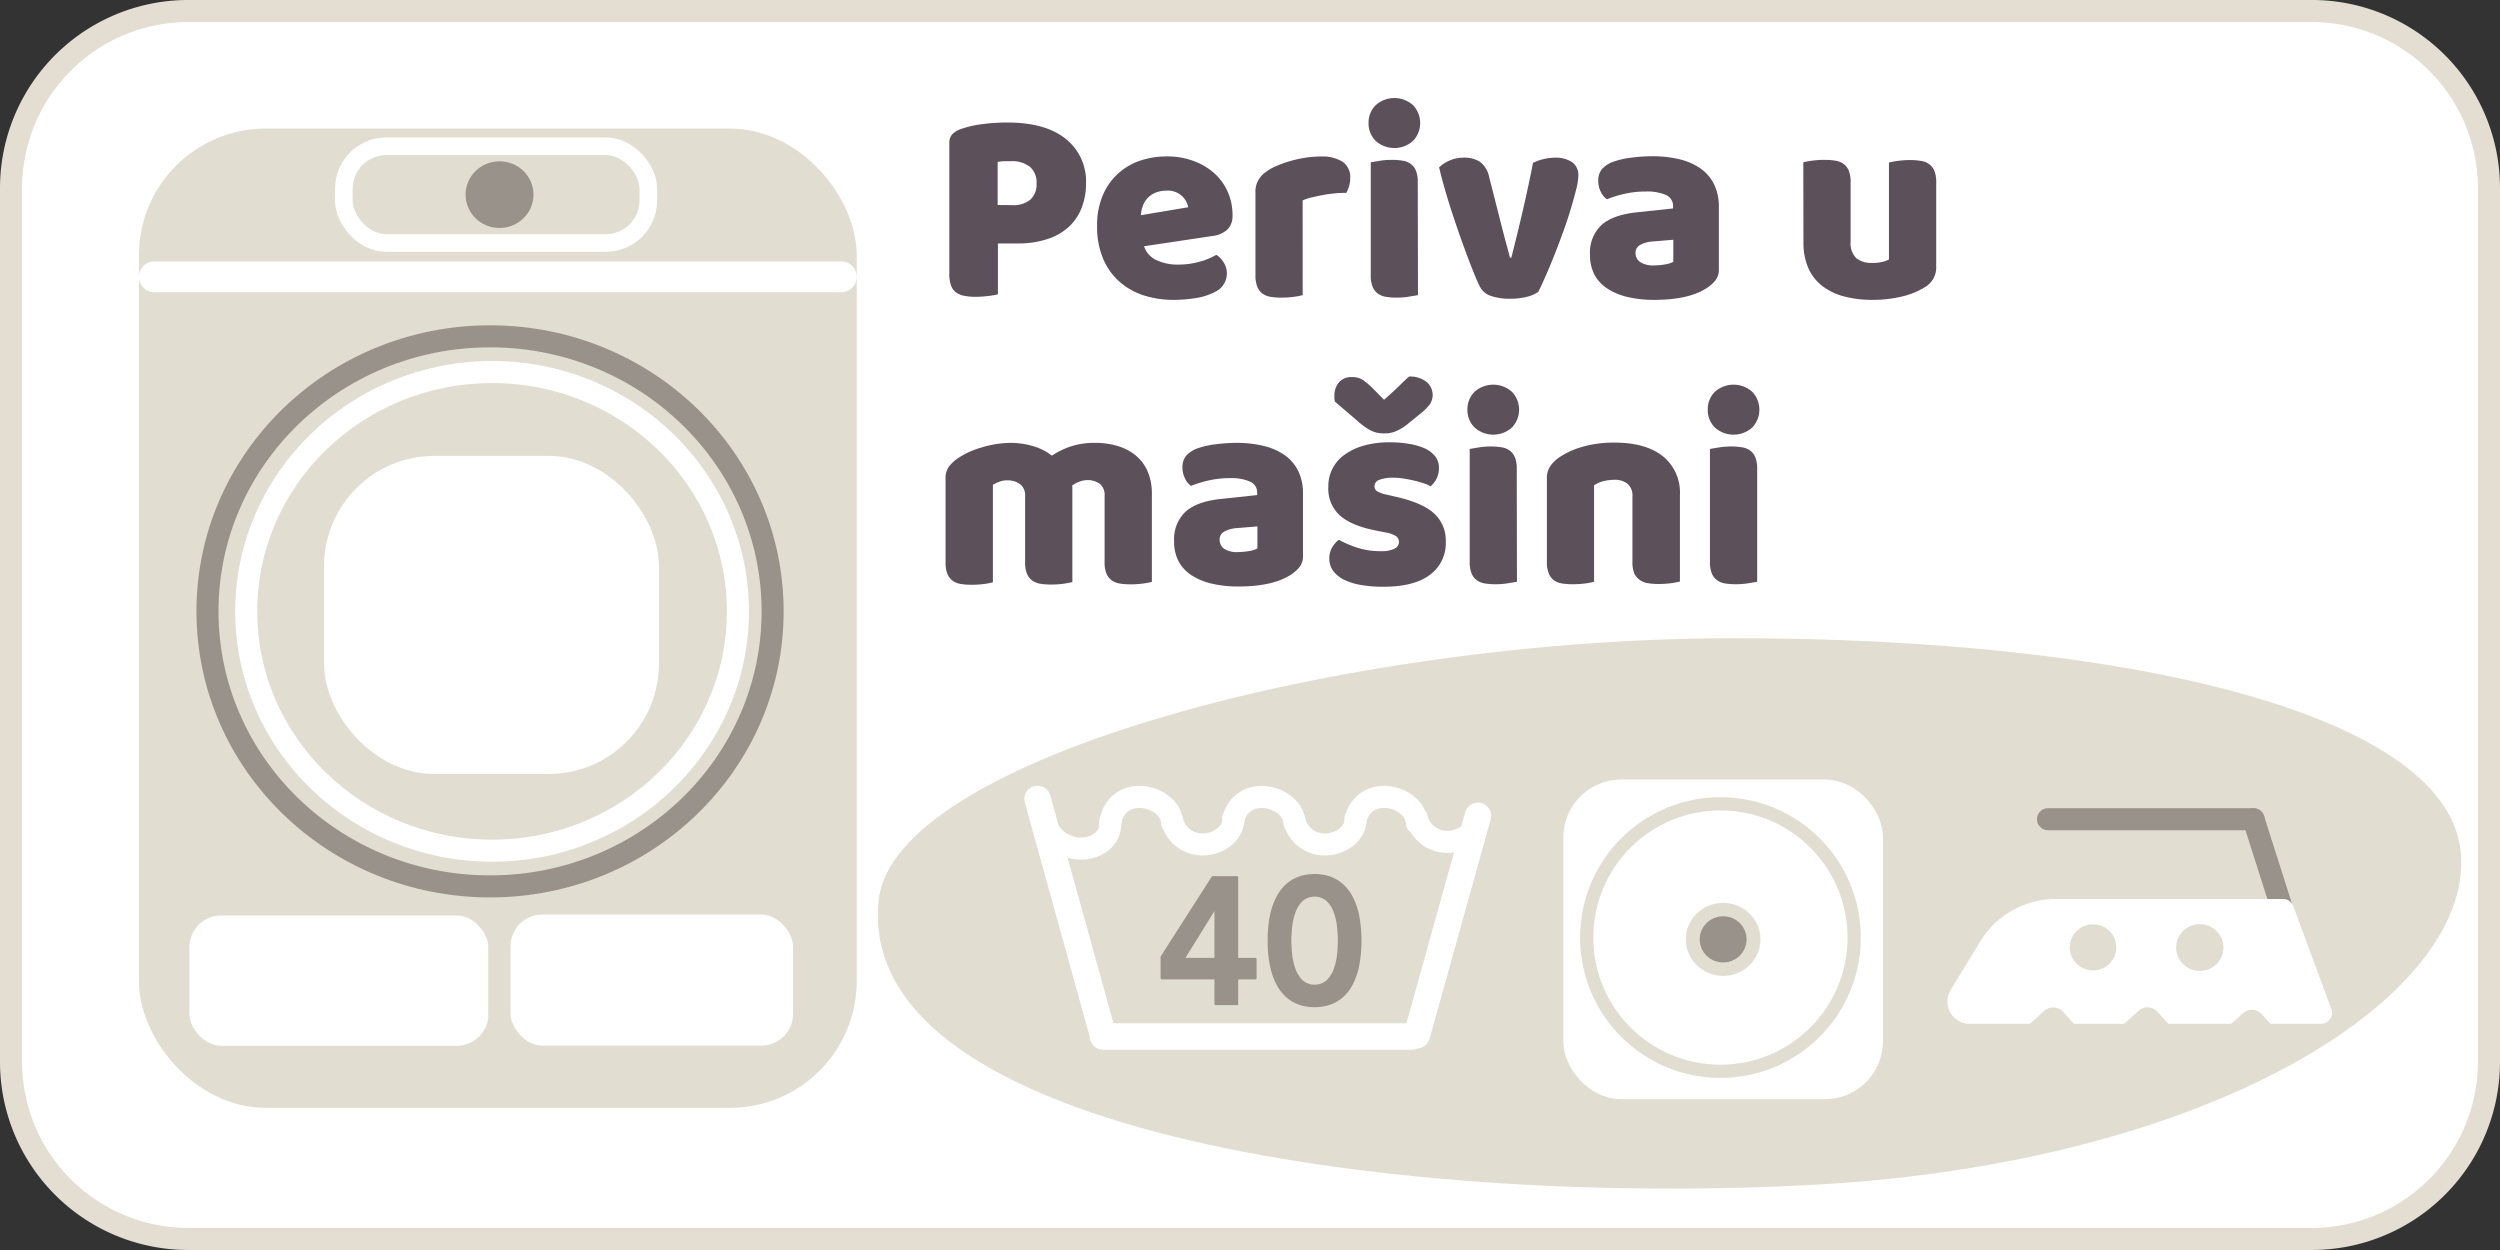<svg id="Layer_1" data-name="Layer 1" xmlns="http://www.w3.org/2000/svg" viewBox="0 0 566.93 283.46"><rect x="0" y="0" width="566.93" height="283.46" fill="#333333" stroke="none"/><defs><style>.cls-1,.cls-10,.cls-12,.cls-6{fill:#fff;}.cls-2{fill:#e3ddd2;}.cls-16,.cls-17,.cls-18,.cls-3,.cls-4,.cls-5{fill:#e2ddd1;}.cls-15,.cls-16,.cls-17,.cls-18,.cls-4,.cls-6{stroke:#e2ddd1;}.cls-10,.cls-12,.cls-13,.cls-14,.cls-4,.cls-6,.cls-7,.cls-8,.cls-9{stroke-linecap:round;}.cls-10,.cls-12,.cls-13,.cls-14,.cls-18,.cls-4,.cls-6,.cls-7,.cls-8,.cls-9{stroke-linejoin:round;}.cls-4,.cls-9{stroke-width:7px;}.cls-10,.cls-12,.cls-13,.cls-5,.cls-8,.cls-9{stroke:#fff;}.cls-11,.cls-15,.cls-16,.cls-17,.cls-5{stroke-miterlimit:10;}.cls-10,.cls-11,.cls-13,.cls-5,.cls-6,.cls-7{stroke-width:5px;}.cls-14,.cls-7{fill:#99928a;}.cls-11,.cls-14,.cls-7{stroke:#99928a;}.cls-11,.cls-13,.cls-15,.cls-8,.cls-9{fill:none;}.cls-8{stroke-width:4px;}.cls-12,.cls-17,.cls-18{stroke-width:6px;}.cls-14{stroke-width:0.5px;}.cls-15,.cls-16{stroke-width:3px;}.cls-19{fill:#5c505b;}</style></defs><rect class="cls-1" x="2.5" y="2.5" width="561.93" height="278.46" rx="40.17"/><path class="cls-2" d="M524.26,5a37.71,37.71,0,0,1,37.67,37.67V240.79a37.71,37.71,0,0,1-37.67,37.67H42.67A37.71,37.71,0,0,1,5,240.79V42.67A37.71,37.71,0,0,1,42.67,5H524.26m0-5H42.67A42.66,42.66,0,0,0,0,42.67V240.79a42.66,42.66,0,0,0,42.67,42.67H524.26a42.66,42.66,0,0,0,42.67-42.67V42.67A42.66,42.66,0,0,0,524.26,0Z" transform="translate(0 0)"/><path class="cls-3" d="M558.11,194.12c-1.8-32.27-75.83-49.51-165.6-49.39-87.66.12-189.9,27.24-193.25,59.42C193.63,258.3,322,273.66,411.7,268.66S559.9,226.4,558.11,194.12Z" transform="translate(0 0)"/><rect class="cls-4" x="35" y="32.65" width="155.78" height="215.08" rx="25.26"/><ellipse class="cls-5" cx="111.59" cy="138.64" rx="55.75" ry="54.27"/><rect class="cls-6" x="40.45" y="205.11" width="72.82" height="34.53" rx="9.66"/><rect class="cls-6" x="113.28" y="204.9" width="69.05" height="34.71" rx="9.66"/><ellipse class="cls-7" cx="113.28" cy="44.14" rx="5.2" ry="5.06"/><rect class="cls-8" x="77.97" y="33.17" width="69.05" height="21.94" rx="9.66"/><line class="cls-9" x1="35" y1="62.78" x2="190.78" y2="62.78"/><rect class="cls-10" x="75.99" y="105.88" width="70.94" height="67.14" rx="22.51"/><ellipse class="cls-11" cx="111.13" cy="138.64" rx="64.08" ry="62.37"/><line class="cls-12" x1="235.29" y1="181.19" x2="250.14" y2="234.75"/><line class="cls-12" x1="250.14" y1="235.05" x2="320.09" y2="235.05"/><line class="cls-12" x1="335.16" y1="185.01" x2="321.3" y2="234.75"/><path class="cls-13" d="M251.91,186.13a6.26,6.26,0,0,1,5.4-5.33c3.66-.57,8.33,1.88,8.52,5.84" transform="translate(0 0)"/><path class="cls-13" d="M265.77,186.06a7,7,0,0,0,5.83,5.35c3.71.58,8.18-1.86,8.06-5.82" transform="translate(0 0)"/><path class="cls-13" d="M279.65,186.14a6.26,6.26,0,0,1,5.4-5.33c3.66-.57,8.33,1.88,8.52,5.84" transform="translate(0 0)"/><path class="cls-13" d="M293.51,186.07a7,7,0,0,0,5.83,5.35c3.71.58,8.18-1.86,8.06-5.81" transform="translate(0 0)"/><path class="cls-13" d="M321.27,185.47a7,7,0,0,0,5.83,5.35c3.71.58,8.18-1.85,8.06-5.81" transform="translate(0 0)"/><path class="cls-13" d="M236.7,186a9,9,0,0,0,6.68,6.25c4.06.89,8.75-1.48,8.34-5.82" transform="translate(0 0)"/><path class="cls-14" d="M275.65,221.85H263.43V217L275,198.93h5.53v18.53h4.18v4.39h-4.18v5.84h-4.88Zm0-16h-.08l-7.19,11.62h7.27Z" transform="translate(0 0)"/><path class="cls-14" d="M287.72,213.31a26.38,26.38,0,0,1,.55-5.82,15.54,15.54,0,0,1,1.44-4.07,10.07,10.07,0,0,1,2-2.64,8.75,8.75,0,0,1,4.51-2.17,11.24,11.24,0,0,1,3.78,0,8.75,8.75,0,0,1,4.51,2.17,10.07,10.07,0,0,1,2,2.64,16.3,16.3,0,0,1,1.44,4.07,31.12,31.12,0,0,1,0,11.65,16.3,16.3,0,0,1-1.44,4.07,10.07,10.07,0,0,1-2,2.64A8.75,8.75,0,0,1,300,228a11.24,11.24,0,0,1-3.78,0,8.75,8.75,0,0,1-4.51-2.17,10.07,10.07,0,0,1-2-2.64,15.54,15.54,0,0,1-1.44-4.07A26.41,26.41,0,0,1,287.72,213.31Zm4.87,0a28.6,28.6,0,0,0,.19,3.11,14,14,0,0,0,.75,3.35,7.11,7.11,0,0,0,1.66,2.68,4.44,4.44,0,0,0,5.85,0,7.13,7.13,0,0,0,1.67-2.68,14,14,0,0,0,.75-3.35,31.09,31.09,0,0,0,.18-3.11c0-.89-.06-1.92-.18-3.1a14,14,0,0,0-.75-3.35,7.25,7.25,0,0,0-1.67-2.69,4.47,4.47,0,0,0-5.85,0,7.23,7.23,0,0,0-1.66,2.69,14,14,0,0,0-.75,3.35A28.58,28.58,0,0,0,292.59,213.31Z" transform="translate(0 0)"/><path class="cls-13" d="M307.4,186.13a6.26,6.26,0,0,1,5.4-5.33c3.66-.57,8.33,1.88,8.52,5.84" transform="translate(0 0)"/><rect class="cls-10" x="357.01" y="179.27" width="67.5" height="67.5" rx="10.66"/><circle class="cls-15" cx="390.15" cy="212.61" r="30.33"/><ellipse class="cls-16" cx="390.76" cy="213.02" rx="6.97" ry="6.78"/><ellipse class="cls-7" cx="390.76" cy="213.02" rx="2.83" ry="2.75"/><line class="cls-7" x1="520.83" y1="216.52" x2="511.04" y2="185.79"/><line class="cls-7" x1="511.05" y1="185.78" x2="464.43" y2="185.78"/><path class="cls-10" d="M526.33,229.67H446.64a2.54,2.54,0,0,1-2.15-3.86l6.66-10.95a17.6,17.6,0,0,1,15-8.49h51.57Z" transform="translate(0 0)"/><ellipse class="cls-17" cx="474.64" cy="214.84" rx="2.3" ry="2.24"/><ellipse class="cls-17" cx="498.85" cy="214.88" rx="2.38" ry="2.32"/><rect class="cls-18" x="462.29" y="232.76" width="6.22" height="6.22" transform="translate(-38.06 372.85) rotate(-42.1)"/><rect class="cls-18" x="483.67" y="232.75" width="6.23" height="6.23" transform="translate(-32.53 387.18) rotate(-42.1)"/><rect class="cls-18" x="507.54" y="233.22" width="5.83" height="5.83" transform="translate(-26.61 403.12) rotate(-42.1)"/><path class="cls-19" d="M226.3,66.74a19.22,19.22,0,0,1-2.17.38,24.28,24.28,0,0,1-2.93.19,12.76,12.76,0,0,1-2.55-.23,4.42,4.42,0,0,1-1.86-.78,3.45,3.45,0,0,1-1.13-1.58,7.45,7.45,0,0,1-.38-2.64V32.4a2.76,2.76,0,0,1,.72-2,5.12,5.12,0,0,1,2-1.17,23.75,23.75,0,0,1,4.88-1.1,44.07,44.07,0,0,1,5.51-.35q8.7,0,13.3,3.72a12.29,12.29,0,0,1,4.59,10.08,15.1,15.1,0,0,1-1,5.57,11.61,11.61,0,0,1-2.9,4.29,13.11,13.11,0,0,1-4.85,2.77,21.42,21.42,0,0,1-6.77,1H226.3Zm3.28-20.22a6,6,0,0,0,4.06-1.23,4.69,4.69,0,0,0,1.42-3.75,4.62,4.62,0,0,0-1.48-3.69,6.39,6.39,0,0,0-4.31-1.29c-.68,0-1.23,0-1.67,0a10.71,10.71,0,0,0-1.36.16v9.77Z" transform="translate(0 0)"/><path class="cls-19" d="M266.31,68a22.18,22.18,0,0,1-6.9-1,15.48,15.48,0,0,1-5.54-3.12,14.39,14.39,0,0,1-3.72-5.23,18.6,18.6,0,0,1-1.36-7.37,17.27,17.27,0,0,1,1.36-7.15,14.11,14.11,0,0,1,3.56-4.91,14.27,14.27,0,0,1,5-2.84,18.73,18.73,0,0,1,5.79-.91,17.27,17.27,0,0,1,6.08,1,14.47,14.47,0,0,1,4.73,2.77,12.37,12.37,0,0,1,3.09,4.22,13,13,0,0,1,1.1,5.35,4.3,4.3,0,0,1-1.2,3.28A6,6,0,0,1,275,53.51l-15.56,2.33A5.24,5.24,0,0,0,262.28,59a11.11,11.11,0,0,0,4.91,1,17.6,17.6,0,0,0,4.88-.66,15.76,15.76,0,0,0,3.75-1.55,5.26,5.26,0,0,1,1.7,1.77,4.6,4.6,0,0,1-1.95,6.61A13.83,13.83,0,0,1,271,67.62,32.17,32.17,0,0,1,266.31,68Zm-1.77-24.76a6.33,6.33,0,0,0-2.61.5,5.43,5.43,0,0,0-1.8,1.29,5.27,5.27,0,0,0-1,1.77,6.85,6.85,0,0,0-.41,2L269.46,47a4.78,4.78,0,0,0-1.39-2.52A4.64,4.64,0,0,0,264.54,43.24Z" transform="translate(0 0)"/><path class="cls-19" d="M295.41,66.93a16.3,16.3,0,0,1-2,.38,21.25,21.25,0,0,1-2.8.18,15.47,15.47,0,0,1-2.49-.18,4.23,4.23,0,0,1-1.86-.76A3.66,3.66,0,0,1,285.11,65a6.82,6.82,0,0,1-.41-2.56V43.55a5.31,5.31,0,0,1,.54-2.48,5.76,5.76,0,0,1,1.54-1.86,10.85,10.85,0,0,1,2.49-1.48,26.93,26.93,0,0,1,3.18-1.17,28.33,28.33,0,0,1,3.53-.79,23.74,23.74,0,0,1,3.66-.28,8.54,8.54,0,0,1,4.78,1.17,4.21,4.21,0,0,1,1.77,3.81,6.35,6.35,0,0,1-.25,1.73,8,8,0,0,1-.63,1.54c-.89,0-1.79,0-2.71.13a26,26,0,0,0-2.71.38c-.88.17-1.71.34-2.49.53a11.29,11.29,0,0,0-2,.66Z" transform="translate(0 0)"/><path class="cls-19" d="M310.35,27.87a5.52,5.52,0,0,1,1.6-4,6.34,6.34,0,0,1,8.51,0,5.88,5.88,0,0,1,0,8.06,6.34,6.34,0,0,1-8.51,0A5.54,5.54,0,0,1,310.35,27.87Zm11.21,39.06-2.05.34a16.69,16.69,0,0,1-2.74.22,15.64,15.64,0,0,1-2.49-.18,4.33,4.33,0,0,1-1.86-.76A3.64,3.64,0,0,1,311.26,65a6.63,6.63,0,0,1-.41-2.56V36.81c.46-.08,1.14-.2,2-.34a16.61,16.61,0,0,1,2.74-.22,14.49,14.49,0,0,1,2.49.19,4.11,4.11,0,0,1,1.85.75,3.58,3.58,0,0,1,1.17,1.54,6.82,6.82,0,0,1,.41,2.56Z" transform="translate(0 0)"/><path class="cls-19" d="M348.84,66.17a7.25,7.25,0,0,1-2.58,1.14,15.61,15.61,0,0,1-3.85.44,12.86,12.86,0,0,1-4.25-.63,4.16,4.16,0,0,1-2.49-2c-.38-.71-.83-1.71-1.35-3s-1.09-2.71-1.67-4.29-1.2-3.26-1.83-5.07-1.23-3.59-1.8-5.35-1.08-3.47-1.54-5.11-.84-3.08-1.13-4.34a7.73,7.73,0,0,1,2.36-1.55,7.89,7.89,0,0,1,3.24-.66,6.6,6.6,0,0,1,3.63.92,5.68,5.68,0,0,1,2.11,3.43l2.45,9.64q.71,2.84,1.33,5.13c.42,1.54.73,2.72.94,3.56h.32c.79-3.11,1.64-6.55,2.52-10.33s1.68-7.5,2.39-11.15a9.8,9.8,0,0,1,2.43-.88,11.49,11.49,0,0,1,2.61-.32,6.9,6.9,0,0,1,3.72.95A3.54,3.54,0,0,1,357.91,40a13.58,13.58,0,0,1-.47,2.93q-.48,1.92-1.2,4.35t-1.7,5.13c-.65,1.81-1.31,3.57-2,5.3s-1.34,3.33-2,4.82S349.34,65.21,348.84,66.17Z" transform="translate(0 0)"/><path class="cls-19" d="M374.67,35.43a25.92,25.92,0,0,1,6.2.69,13.91,13.91,0,0,1,4.79,2.11,9.64,9.64,0,0,1,3.06,3.59A11.56,11.56,0,0,1,389.79,47V61.07a3.93,3.93,0,0,1-.92,2.68,8.87,8.87,0,0,1-2.17,1.79Q382.61,68,375.17,68a26.28,26.28,0,0,1-6-.63,14.24,14.24,0,0,1-4.6-1.89,8.58,8.58,0,0,1-3-3.21,9.48,9.48,0,0,1-1-4.54,8.55,8.55,0,0,1,2.58-6.68q2.58-2.32,8-2.9l8.25-.88v-.44a2.68,2.68,0,0,0-1.6-2.61,10.74,10.74,0,0,0-4.63-.79,21.9,21.9,0,0,0-4.67.5,25.62,25.62,0,0,0-4.09,1.26A4.34,4.34,0,0,1,363,43.46a5.44,5.44,0,0,1-.56-2.43,4.06,4.06,0,0,1,.78-2.61,6.16,6.16,0,0,1,2.43-1.67,19,19,0,0,1,4.31-1A37.53,37.53,0,0,1,374.67,35.43Zm.5,24.76a14.8,14.8,0,0,0,2.36-.22,5.94,5.94,0,0,0,1.93-.6v-5l-4.54.38a6.92,6.92,0,0,0-2.9.75,2,2,0,0,0-1.13,1.89,2.52,2.52,0,0,0,1,2A5.41,5.41,0,0,0,375.17,60.19Z" transform="translate(0 0)"/><path class="cls-19" d="M408.94,36.81a14.88,14.88,0,0,1,2-.37,19.79,19.79,0,0,1,2.81-.19,14.49,14.49,0,0,1,2.49.19,4.11,4.11,0,0,1,1.85.75,3.58,3.58,0,0,1,1.17,1.54,6.82,6.82,0,0,1,.41,2.56V54.83a4.7,4.7,0,0,0,1.26,3.69,5.41,5.41,0,0,0,3.65,1.1,9.09,9.09,0,0,0,2.37-.25,8,8,0,0,0,1.41-.51v-22a14.78,14.78,0,0,1,2-.37,19.55,19.55,0,0,1,2.8-.19,14.49,14.49,0,0,1,2.49.19,4.2,4.2,0,0,1,1.86.75,3.64,3.64,0,0,1,1.16,1.54,6.63,6.63,0,0,1,.41,2.56V60.44a5.14,5.14,0,0,1-2.64,4.72,17.18,17.18,0,0,1-5.26,2.11,28.47,28.47,0,0,1-6.65.73,24.27,24.27,0,0,1-6.27-.76,13.86,13.86,0,0,1-4.94-2.33,10.42,10.42,0,0,1-3.22-4.06,14.57,14.57,0,0,1-1.13-6Z" transform="translate(0 0)"/><path class="cls-19" d="M229.14,100.43a18.16,18.16,0,0,1,5.07.72,12.56,12.56,0,0,1,4.32,2.18,18.26,18.26,0,0,1,4.25-2.08,17.34,17.34,0,0,1,5.7-.82,17.62,17.62,0,0,1,4.69.63,12,12,0,0,1,4.1,2,9.69,9.69,0,0,1,2.87,3.59,12.61,12.61,0,0,1,1.07,5.45v19.85a16.55,16.55,0,0,1-2,.38,21.25,21.25,0,0,1-2.8.18,15.47,15.47,0,0,1-2.49-.18,4.23,4.23,0,0,1-1.86-.76,3.64,3.64,0,0,1-1.16-1.54,6.59,6.59,0,0,1-.41-2.56v-15a3.29,3.29,0,0,0-1.07-2.74,4.55,4.55,0,0,0-2.9-.85,4.89,4.89,0,0,0-1.89.41,5,5,0,0,0-1.51.85,2,2,0,0,1,.06.47v21.39a20.1,20.1,0,0,1-2.05.38,20.78,20.78,0,0,1-2.74.18,15.64,15.64,0,0,1-2.49-.18,4.33,4.33,0,0,1-1.86-.76,3.64,3.64,0,0,1-1.16-1.54,6.59,6.59,0,0,1-.41-2.56v-15a3.15,3.15,0,0,0-1.17-2.74,4.61,4.61,0,0,0-2.8-.85,5,5,0,0,0-1.95.34,14.31,14.31,0,0,0-1.39.66v22.12a16.3,16.3,0,0,1-2,.38,21.4,21.4,0,0,1-2.81.18,15.64,15.64,0,0,1-2.49-.18,4.33,4.33,0,0,1-1.86-.76,3.64,3.64,0,0,1-1.16-1.54,6.79,6.79,0,0,1-.41-2.56v-19a4.49,4.49,0,0,1,.73-2.71,8.18,8.18,0,0,1,2-1.89,18.1,18.1,0,0,1,5.32-2.46A23.24,23.24,0,0,1,229.14,100.43Z" transform="translate(0 0)"/><path class="cls-19" d="M280.36,100.43a25.92,25.92,0,0,1,6.2.69,13.91,13.91,0,0,1,4.79,2.11,9.64,9.64,0,0,1,3.06,3.59,11.56,11.56,0,0,1,1.07,5.14v14.11a3.93,3.93,0,0,1-.92,2.68,8.87,8.87,0,0,1-2.17,1.79Q288.3,133,280.86,133a26.28,26.28,0,0,1-6-.63,14.24,14.24,0,0,1-4.6-1.89,8.58,8.58,0,0,1-3-3.21,9.48,9.48,0,0,1-1-4.54,8.55,8.55,0,0,1,2.58-6.68q2.58-2.33,8-2.9l8.25-.88v-.44a2.68,2.68,0,0,0-1.6-2.61,10.74,10.74,0,0,0-4.63-.79,21.9,21.9,0,0,0-4.67.5,25.62,25.62,0,0,0-4.09,1.26,4.34,4.34,0,0,1-1.39-1.73,5.44,5.44,0,0,1-.56-2.43,4.06,4.06,0,0,1,.78-2.61,6.16,6.16,0,0,1,2.43-1.67,19,19,0,0,1,4.31-1A37.53,37.53,0,0,1,280.36,100.43Zm.5,24.76a14.8,14.8,0,0,0,2.36-.22,5.94,5.94,0,0,0,1.93-.6v-5l-4.54.38a6.92,6.92,0,0,0-2.9.75,2,2,0,0,0-1.13,1.89,2.52,2.52,0,0,0,1,2.05A5.41,5.41,0,0,0,280.86,125.19Z" transform="translate(0 0)"/><path class="cls-19" d="M327.86,122.86a8.86,8.86,0,0,1-3.59,7.49c-2.4,1.81-5.92,2.71-10.59,2.71a29,29,0,0,1-4.91-.38,14.15,14.15,0,0,1-3.87-1.16,6.83,6.83,0,0,1-2.52-2,4.51,4.51,0,0,1-.92-2.83,4.82,4.82,0,0,1,.63-2.55,6.56,6.56,0,0,1,1.51-1.74,24.32,24.32,0,0,0,4.19,1.8,17.14,17.14,0,0,0,5.45.79,6.39,6.39,0,0,0,3-.57,1.7,1.7,0,0,0,1-1.51,1.6,1.6,0,0,0-.76-1.39,7.14,7.14,0,0,0-2.52-.82l-1.89-.38q-5.48-1.06-8.16-3.37a8.2,8.2,0,0,1-2.68-6.58,8.69,8.69,0,0,1,3.85-7.37,14,14,0,0,1,4.37-2,21.61,21.61,0,0,1,5.64-.7,26.27,26.27,0,0,1,4.38.35,14.27,14.27,0,0,1,3.56,1,6.38,6.38,0,0,1,2.4,1.8,4.08,4.08,0,0,1,.88,2.61,5.32,5.32,0,0,1-.54,2.49,5.71,5.71,0,0,1-1.35,1.73,7.82,7.82,0,0,0-1.51-.66c-.68-.23-1.41-.44-2.21-.63s-1.61-.35-2.43-.47a14.18,14.18,0,0,0-2.23-.19,8.7,8.7,0,0,0-3.21.47,1.57,1.57,0,0,0-1.14,1.48,1.35,1.35,0,0,0,.63,1.14,7.34,7.34,0,0,0,2.4.81l1.95.45q6,1.38,8.6,3.81A8.24,8.24,0,0,1,327.86,122.86Zm-14-32.2c1.39-1.22,2.48-2.22,3.28-3s1.59-1.56,2.39-2.27a6.05,6.05,0,0,1,3.91,1.17,3.83,3.83,0,0,1,.76,5.19A13.43,13.43,0,0,1,321.87,94L319,96.33a11.13,11.13,0,0,1-2.36,1.42,6.43,6.43,0,0,1-2.62.54,9.13,9.13,0,0,1-1.57-.13,5.82,5.82,0,0,1-1.45-.47,10,10,0,0,1-1.64-1,25.79,25.79,0,0,1-2-1.64l-4.66-4q-.06-.32-.09-.57a4.61,4.61,0,0,1,0-.56,4.73,4.73,0,0,1,1-3.19,3.72,3.72,0,0,1,3-1.22,4.43,4.43,0,0,1,2.46.66,18.64,18.64,0,0,1,2.64,2.3Z" transform="translate(0 0)"/><path class="cls-19" d="M332.77,92.87a5.53,5.53,0,0,1,1.61-4,6.33,6.33,0,0,1,8.5,0,5.85,5.85,0,0,1,0,8.06,6.33,6.33,0,0,1-8.5,0A5.54,5.54,0,0,1,332.77,92.87ZM344,131.93l-2.05.34a16.69,16.69,0,0,1-2.74.22,15.47,15.47,0,0,1-2.49-.18,4.33,4.33,0,0,1-1.86-.76,3.64,3.64,0,0,1-1.16-1.54,6.59,6.59,0,0,1-.41-2.56V101.81l2-.34a16.78,16.78,0,0,1,2.74-.22,14.33,14.33,0,0,1,2.49.19,4.11,4.11,0,0,1,1.86.75,3.66,3.66,0,0,1,1.17,1.54,6.82,6.82,0,0,1,.41,2.56Z" transform="translate(0 0)"/><path class="cls-19" d="M370.19,112.59a3.49,3.49,0,0,0-1.1-2.87,4.53,4.53,0,0,0-3-.91,10,10,0,0,0-2.49.31,6.29,6.29,0,0,0-2.11.95v21.86a16.3,16.3,0,0,1-2,.38,21.4,21.4,0,0,1-2.81.18,15.64,15.64,0,0,1-2.49-.18,4.33,4.33,0,0,1-1.86-.76A3.64,3.64,0,0,1,351.2,130a6.79,6.79,0,0,1-.41-2.56v-18.9a4.82,4.82,0,0,1,.73-2.77,7.66,7.66,0,0,1,2-2,18,18,0,0,1,5.38-2.46,25.82,25.82,0,0,1,7.22-.94q7.11,0,11,3.12a10.52,10.52,0,0,1,3.84,8.66v19.72a16.3,16.3,0,0,1-2,.38,21.25,21.25,0,0,1-2.8.18,15.47,15.47,0,0,1-2.49-.18,4.23,4.23,0,0,1-1.86-.76A3.66,3.66,0,0,1,370.6,130a6.79,6.79,0,0,1-.41-2.56Z" transform="translate(0 0)"/><path class="cls-19" d="M387.27,92.87a5.52,5.52,0,0,1,1.6-4,6.34,6.34,0,0,1,8.51,0,5.88,5.88,0,0,1,0,8.06,6.34,6.34,0,0,1-8.51,0A5.54,5.54,0,0,1,387.27,92.87Zm11.21,39.06-2.05.34a16.61,16.61,0,0,1-2.74.22,15.64,15.64,0,0,1-2.49-.18,4.33,4.33,0,0,1-1.86-.76,3.64,3.64,0,0,1-1.16-1.54,6.79,6.79,0,0,1-.41-2.56V101.81c.46-.08,1.14-.2,2.05-.34a16.61,16.61,0,0,1,2.74-.22,14.49,14.49,0,0,1,2.49.19,4.2,4.2,0,0,1,1.86.75,3.64,3.64,0,0,1,1.16,1.54,6.82,6.82,0,0,1,.41,2.56Z" transform="translate(0 0)"/></svg>
